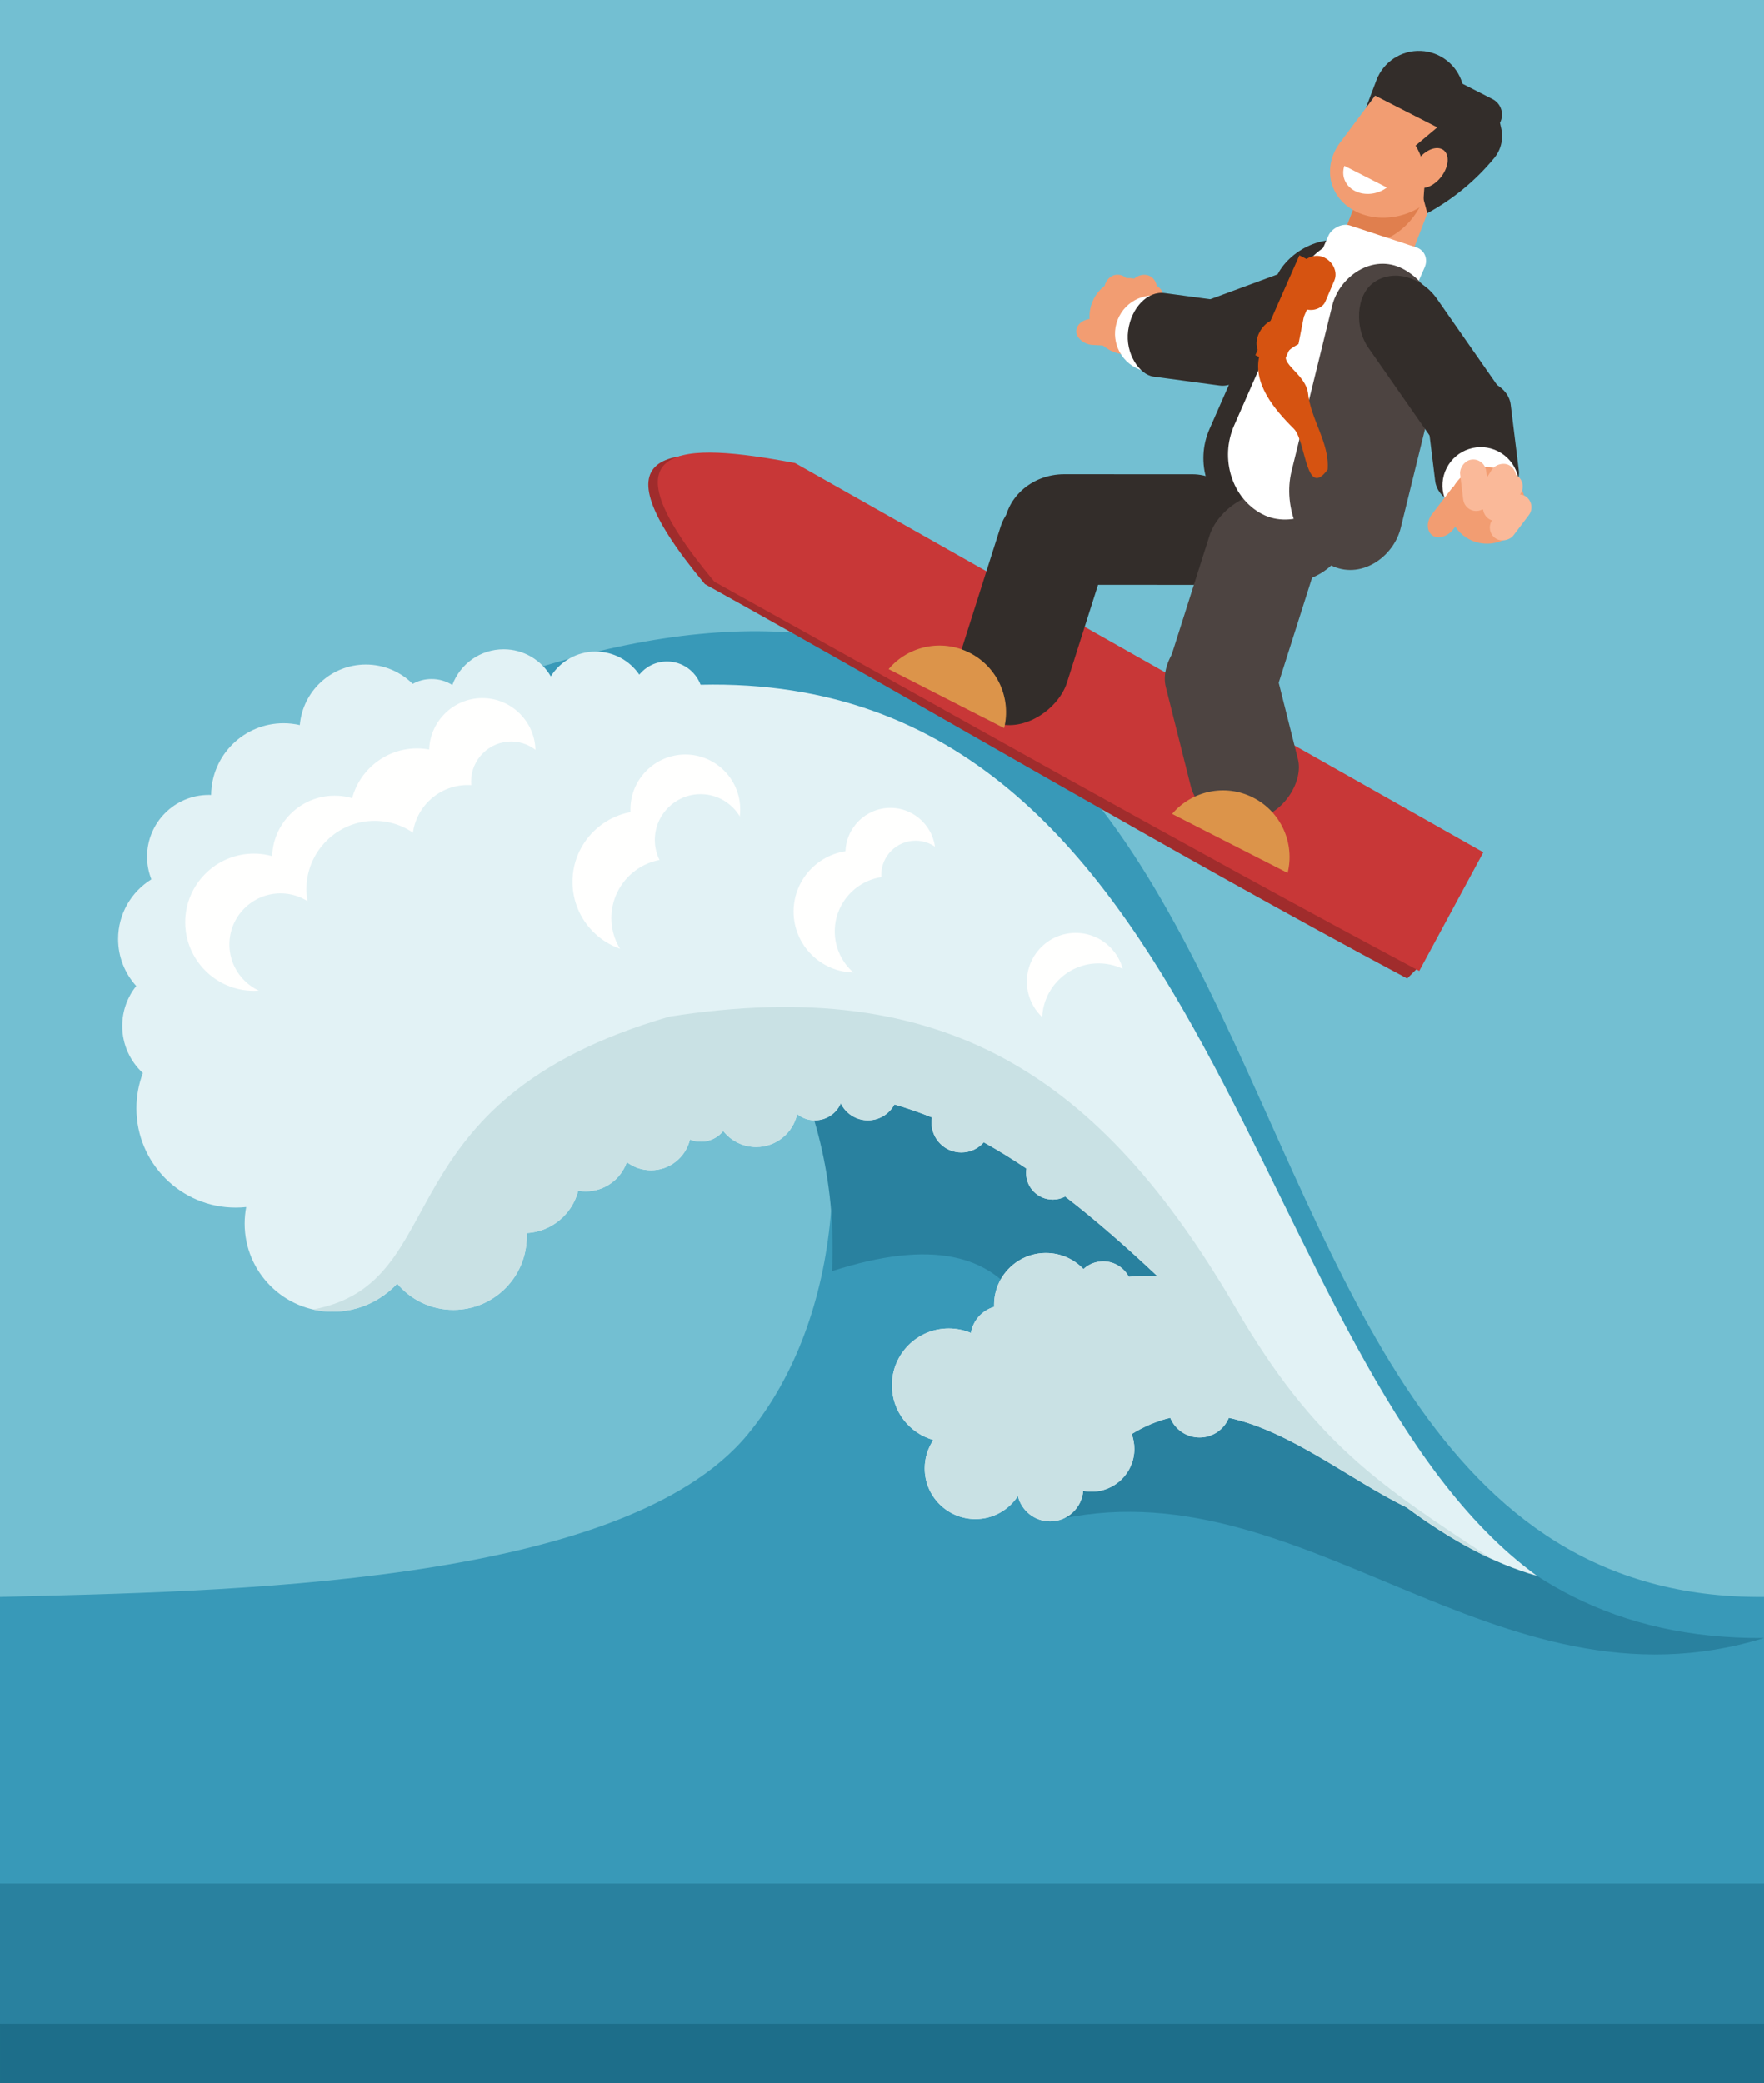 <?xml version="1.0" encoding="UTF-8" standalone="no"?>
<!-- Created with Inkscape (http://www.inkscape.org/) -->

<svg
   xmlns:dc="http://purl.org/dc/elements/1.1/"
   xmlns:cc="http://creativecommons.org/ns#"
   xmlns:rdf="http://www.w3.org/1999/02/22-rdf-syntax-ns#"
   xmlns:svg="http://www.w3.org/2000/svg"
   xmlns="http://www.w3.org/2000/svg"
   xmlns:sodipodi="http://sodipodi.sourceforge.net/DTD/sodipodi-0.dtd"
   xmlns:inkscape="http://www.inkscape.org/namespaces/inkscape"
   width="169.355mm"
   height="199.979mm"
   viewBox="0 0 600.075 708.588"
   id="svg4889"
   version="1.1"
   inkscape:version="0.91 r13725"
   sodipodi:docname="surfingbizguy.svg">
  <rect x="0" y="0" width="600.075" height="708.588" fill="#333333" stroke="none"/>
  <defs
     id="defs4891">
    <clipPath
       id="Clip_1">
      <path
         id="path5530"
         d="m -1,-0.077 600.075,0 0,600.017 -600.075,0 z"
         inkscape:connector-curvature="0" />
    </clipPath>
    <clipPath
       id="Clip_2">
      <path
         id="path5533"
         d="m -1,-0.077 600.075,0 0,600.017 -600.075,0 z"
         inkscape:connector-curvature="0" />
    </clipPath>
    <style
       id="style5831"
       type="text/css"><![CDATA[
    .fil19 {fill:none}
    .fil13 {fill:#332D2A}
    .fil12 {fill:#4D4441}
    .fil9 {fill:#543F1E}
    .fil6 {fill:#848389}
    .fil5 {fill:#A09EA5}
    .fil16 {fill:#D65311}
    .fil15 {fill:#DC944A}
    .fil2 {fill:#E02F2F}
    .fil11 {fill:#E07F4E}
    .fil10 {fill:#F29D72}
    .fil7 {fill:#F5A40E}
    .fil1 {fill:#FA5757}
    .fil17 {fill:#FAB999}
    .fil4 {fill:#FFBB00}
    .fil8 {fill:#FFC363}
    .fil3 {fill:#FFDD30}
    .fil0 {fill:#FFEFD6}
    .fil18 {fill:white}
    .fil14 {fill:white}
   ]]></style>
  </defs>
  <sodipodi:namedview
     id="base"
     pagecolor="#ffffff"
     bordercolor="#666666"
     borderopacity="1.0"
     inkscape:pageopacity="0.0"
     inkscape:pageshadow="2"
     inkscape:zoom="0.64420742"
     inkscape:cx="445.83043"
     inkscape:cy="379.62588"
     inkscape:document-units="px"
     inkscape:current-layer="Layer_1"
     showgrid="false"
     fit-margin-top="0"
     fit-margin-left="0"
     fit-margin-right="0"
     fit-margin-bottom="0"
     inkscape:window-width="1916"
     inkscape:window-height="1035"
     inkscape:window-x="4"
     inkscape:window-y="1"
     inkscape:window-maximized="1" />
  <g
     inkscape:label="Layer 1"
     inkscape:groupmode="layer"
     id="layer1"
     transform="translate(331.466,399.075)">
    <g
       id="Layer_1"
       transform="translate(-330.466,-290.426)">
      <g
         id="g5536"
         clip-path="url(#Clip_1)"
         transform="matrix(1,0,0,1.181,0,-108.557)">
        <g
           style="clip-rule:evenodd;fill-rule:evenodd;image-rendering:optimizeQuality;shape-rendering:geometricPrecision;text-rendering:geometricPrecision"
           id="g5941"
           transform="matrix(-0.035,0,0,0.03,726.411,-50.629)">
          <g
             id="Layer_x0020_1"
             transform="translate(-23.066,23.066)">
          </g>
        </g>
      </g>
      <g
         id="g6059">
        <path
           style="fill:#73bfd2"
           inkscape:connector-curvature="0"
           d="m -1,-0.077 600.075,0 0,600.017 -600.075,0 z"
           id="path5538"
           transform="matrix(1,0,0,1.181,0,-108.557)" />
        <path
           style="fill:#3899b8"
           inkscape:connector-curvature="0"
           d="m -1,459.898 c 74.407,-1.652 211.513,-2.825 254.359,-46.81 65.019,-66.745 19.732,-222.578 -129.627,-201.725 355.537,-137.862 249.471,250.133 475.343,248.536 l 0,140.1 -600.075,0 0,-140.1"
           id="path5540"
           transform="matrix(1,0,0,1.181,0,-108.557)" />
        <path
           style="clip-rule:evenodd;fill-rule:evenodd;image-rendering:optimizeQuality;shape-rendering:geometricPrecision;text-rendering:geometricPrecision;fill:#a02c2c;fill-opacity:1;stroke:none;stroke-width:28.222px;stroke-linecap:butt;stroke-linejoin:miter;stroke-opacity:1"
           d="m 13955.432,7359.002 c 1142.133,-1370.702 318.763,-1360.24 -784.233,-1153.284 l -6689.046,3782.771 551.3,1106.875 96.672,96.807 C 9431.356,9964.574 11674.976,8624.99 13955.432,7359.002 Z"
           id="path5998"
           inkscape:connector-curvature="0"
           sodipodi:nodetypes="cccccc"
           transform="matrix(-0.035,0,0,0.035,727.228,-167.53)" />
        <path
           sodipodi:nodetypes="ccccc"
           inkscape:connector-curvature="0"
           id="path5996"
           d="m 13863.169,7335.936 c 1142.133,-1370.702 318.763,-1360.24 -784.233,-1153.284 L 6389.89,9965.423 7012.663,11118.707 C 9313.895,9891.11 11582.713,8601.924 13863.169,7335.936 Z"
           style="clip-rule:evenodd;fill-rule:evenodd;image-rendering:optimizeQuality;shape-rendering:geometricPrecision;text-rendering:geometricPrecision;fill:#c83737;stroke:none;stroke-width:28.222px;stroke-linecap:butt;stroke-linejoin:miter;stroke-opacity:1"
           transform="matrix(-0.035,0,0,0.035,727.228,-167.53)" />
        <g
           transform="matrix(-0.035,-0.006,-0.006,0.035,769.639,-115.42)"
           id="_2746922822992"
           style="clip-rule:evenodd;fill-rule:evenodd;image-rendering:optimizeQuality;shape-rendering:geometricPrecision;text-rendering:geometricPrecision">
          <g
             transform="matrix(0.955,-0.298,0.298,0.955,-1786.497,2606.218)"
             id="g5858">
            <rect
               style="fill:#f29d72"
               y="0"
               x="0"
               class="fil10"
               transform="matrix(1,0,-0.107,1,8637.04,3451.1)"
               width="679.98"
               height="1059.56"
               id="rect5860" />
            <path
               style="fill:#e07f4e"
               inkscape:connector-curvature="0"
               class="fil11"
               d="m 8730.7,3451.1 586.32,0 -89.34,838.78 C 8935.4,4268.52 8704.1,3989.16 8704.1,3647.6 c 0,-68.54 9.35,-134.55 26.6,-196.5 z"
               id="path5862" />
            <circle
               style="fill:#4d4441"
               class="fil12"
               cx="8472.7"
               cy="6894.56"
               r="612.62"
               id="circle5864" />
            <circle
               style="fill:#f29d72"
               class="fil10"
               cx="10717.08"
               cy="5867.94"
               r="366.68"
               id="circle5866" />
            <rect
               style="fill:#f29d72"
               y="0"
               x="0"
               class="fil10"
               transform="matrix(0.408,-0.906,1.148,0.509,10473.4,6079.04)"
               width="251.4"
               height="494.77"
               rx="125.7"
               ry="125.7"
               id="rect5868" />
            <rect
               style="fill:#f29d72"
               y="0"
               x="0"
               class="fil10"
               transform="matrix(0.829,0.56,-0.56,0.829,10895.4,5495.3)"
               width="251.4"
               height="494.77"
               rx="125.7"
               ry="125.7"
               id="rect5870" />
            <rect
               style="fill:#f29d72"
               y="0"
               x="0"
               class="fil10"
               transform="matrix(0.985,-0.175,0.175,0.985,10296.4,5645.5)"
               width="251.4"
               height="494.77"
               rx="125.7"
               ry="125.7"
               id="rect5872" />
            <rect
               style="fill:#f29d72"
               y="0"
               x="0"
               class="fil10"
               transform="matrix(0.996,-0.085,0.085,0.996,10570.8,5439.71)"
               width="251.4"
               height="494.77"
               rx="125.7"
               ry="125.7"
               id="rect5874" />
            <rect
               style="fill:#f29d72"
               y="0"
               x="0"
               class="fil10"
               transform="matrix(0.996,-0.085,0.085,0.996,10471.3,5493.45)"
               width="251.4"
               height="494.77"
               rx="125.7"
               ry="125.7"
               id="rect5876" />
            <rect
               style="fill:#332d2a"
               y="0"
               x="0"
               class="fil13"
               transform="matrix(0.56,-0.517,0.613,0.665,8474.71,4802.29)"
               width="1058.34"
               height="2190.76"
               rx="529.17"
               ry="529.17"
               id="rect5878" />
            <circle
               style="fill:#ffffff"
               class="fil14"
               cx="10423.86"
               cy="5905.39"
               r="366.68"
               id="circle5880" />
            <rect
               style="fill:#332d2a"
               y="0"
               x="0"
               class="fil13"
               transform="matrix(0.253,-0.719,0.532,0.187,9352.42,5959.41)"
               width="1058.34"
               height="2190.76"
               rx="529.17"
               ry="529.17"
               id="rect5882" />
            <rect
               style="fill:#332d2a"
               y="0"
               x="0"
               class="fil13"
               transform="matrix(1.063,-0.009,-0.066,1.134,8482.11,4269.74)"
               width="1106.68"
               height="2505.82"
               rx="553.34"
               ry="553.34"
               id="rect5884" />
            <rect
               style="fill:#ffffff"
               y="0"
               x="0"
               class="fil14"
               transform="matrix(0.866,0.134,-0.054,0.915,8408.54,4000.25)"
               width="1106.68"
               height="2505.82"
               rx="170.88"
               ry="170.88"
               id="rect5886" />
            <rect
               style="fill:#332d2a"
               y="0"
               x="0"
               class="fil13"
               transform="matrix(0.986,0.164,-0.178,1.072,9936.58,7474.33)"
               width="1058.34"
               height="2190.76"
               rx="529.17"
               ry="529.17"
               id="rect5888" />
            <rect
               style="fill:#332d2a"
               y="0"
               x="0"
               class="fil13"
               transform="matrix(0.455,-0.891,0.968,0.494,8481.9,7613.22)"
               width="1058.34"
               height="2190.76"
               rx="529.17"
               ry="529.17"
               id="rect5890" />
            <rect
               style="fill:#4d4441"
               y="0"
               x="0"
               class="fil12"
               transform="matrix(0.753,0.658,-0.572,0.654,8287.21,7817.14)"
               width="1058.34"
               height="2190.76"
               rx="529.17"
               ry="529.17"
               id="rect5892" />
            <path
               style="fill:#dc944a"
               inkscape:connector-curvature="0"
               class="fil15"
               d="m 7551.33,9425.27 c 302.07,0 555.06,210.04 620.94,492.04 l -1241.88,0 c 65.88,-282 318.87,-492.04 620.94,-492.04 z"
               id="path5894" />
            <path
               style="fill:#dc944a"
               inkscape:connector-curvature="0"
               class="fil15"
               d="m 10599.34,9425.27 c 302.07,0 555.06,210.04 620.94,492.04 l -1241.88,0 c 65.88,-282 318.87,-492.04 620.94,-492.04 z"
               id="path5896" />
            <rect
               style="fill:#4d4441"
               y="0"
               x="0"
               class="fil12"
               transform="matrix(0.986,0.164,-0.178,1.072,8116.24,6639.96)"
               width="1058.34"
               height="2190.76"
               rx="529.17"
               ry="529.17"
               id="rect5898" />
            <rect
               style="fill:#ffffff"
               y="0"
               x="0"
               class="fil14"
               transform="matrix(1.063,-0.009,-0.066,1.134,8287.59,4132.15)"
               width="1106.68"
               height="2505.82"
               rx="553.34"
               ry="553.34"
               id="rect5900" />
            <rect
               style="fill:#4d4441"
               y="0"
               x="0"
               class="fil12"
               transform="matrix(1.065,-0.009,-0.267,1.134,7989.68,4269.74)"
               width="1106.68"
               height="2505.82"
               rx="553.34"
               ry="553.34"
               id="rect5902" />
            <rect
               style="fill:#d65311"
               y="0"
               x="0"
               class="fil16"
               transform="matrix(1.138,0,-0.069,1,9122.5,4510.66)"
               width="303.03"
               height="523.88"
               rx="151.52"
               ry="151.52"
               id="rect5904" />
            <rect
               style="fill:#d65311"
               y="0"
               x="0"
               class="fil16"
               transform="matrix(0.721,0,-0.211,3.704,9243.27,4600.62)"
               width="383.51"
               height="281.48"
               rx="0"
               ry="68.37"
               id="rect5906" />
            <rect
               style="fill:#332d2a"
               y="0"
               x="0"
               class="fil13"
               transform="matrix(0.358,0.673,-0.798,0.425,8576.38,4148.74)"
               width="1058.34"
               height="2190.76"
               rx="529.17"
               ry="529.17"
               id="rect5908" />
            <rect
               style="fill:#332d2a"
               y="0"
               x="0"
               class="fil13"
               transform="matrix(0.632,0.427,-0.316,0.467,7235.02,4705.53)"
               width="1058.34"
               height="2190.76"
               rx="529.17"
               ry="529.17"
               id="rect5910" />
            <circle
               style="fill:#ffffff"
               class="fil14"
               cx="6970.99"
               cy="5772.53"
               r="366.68"
               id="circle5912" />
            <circle
               style="fill:#f29d72"
               class="fil10"
               cx="6830.76"
               cy="5915.26"
               r="366.68"
               id="circle5914" />
            <rect
               style="fill:#f29d72"
               y="0"
               x="0"
               class="fil10"
               transform="matrix(0.978,-0.174,0.227,1.235,6932.53,5819.94)"
               width="251.4"
               height="494.77"
               rx="125.7"
               ry="125.7"
               id="rect5916" />
            <rect
               style="fill:#fab999"
               y="0"
               x="0"
               class="fil17"
               transform="matrix(0.829,0.56,-0.56,0.829,7057.95,5521.56)"
               width="251.4"
               height="494.77"
               rx="125.7"
               ry="125.7"
               id="rect5918" />
            <rect
               style="fill:#fab999"
               y="0"
               x="0"
               class="fil17"
               transform="matrix(0.985,-0.175,0.175,0.985,6410.1,5692.82)"
               width="251.4"
               height="494.77"
               rx="125.7"
               ry="125.7"
               id="rect5920" />
            <rect
               style="fill:#fab999"
               y="0"
               x="0"
               class="fil17"
               transform="matrix(0.996,-0.085,0.085,0.996,6684.47,5487.03)"
               width="251.4"
               height="494.77"
               rx="125.7"
               ry="125.7"
               id="rect5922" />
            <rect
               style="fill:#fab999"
               y="0"
               x="0"
               class="fil17"
               transform="matrix(0.996,-0.085,0.085,0.996,6584.94,5540.77)"
               width="251.4"
               height="494.77"
               rx="125.7"
               ry="125.7"
               id="rect5924" />
            <path
               style="fill:#f29d72"
               inkscape:connector-curvature="0"
               class="fil10"
               d="m 9529.92,2674.75 -1038.51,0 133.93,786.89 c 48.6,285.58 322.04,519.24 607.62,519.24 l 0,0 c 285.6,0 479.49,-233.66 430.88,-519.24 l -133.92,-786.89 z"
               id="path5926" />
            <path
               style="fill:#ffffff"
               inkscape:connector-curvature="0"
               class="fil18"
               d="m 9069.08,3641.24 c 46.86,97.27 150.08,168.41 256.99,168.41 l 0,0 c 106.92,0 185.92,-71.14 199.67,-168.41 l -456.66,0 z"
               id="path5928" />
            <path
               style="fill:#332d2a"
               inkscape:connector-curvature="0"
               class="fil13"
               d="m 8696.19,3591.34 c 43.32,-47.83 78.97,-292.44 310.74,-432.58 l -105.73,-250.05 668.46,0 24.89,145.74 31.1,-283.32 c 20.43,-186.06 -80.58,-364.29 -250.7,-442.35 -170.11,-78.07 -371.11,-38.42 -498.84,98.39 l -322.8,0 c -44.67,0 -87.47,17.93 -118.8,49.76 -31.34,31.83 -48.58,74.91 -47.88,119.57 l -37.07,44.98 c -64.4,78.15 -89.29,181.57 -67.49,280.46 60.15,272.86 172.24,531.59 330.17,762.08 l 83.95,-92.68 z"
               id="path5930" />
            <ellipse
               style="fill:#f29d72"
               cy="0"
               cx="0"
               class="fil10"
               transform="matrix(1,0,0.11,1,8788.33,3288.38)"
               rx="139.46"
               ry="214.31"
               id="ellipse5932" />
            <path
               sodipodi:nodetypes="ccccccc"
               inkscape:connector-curvature="0"
               id="path6004"
               d="m 9332.209,5286.178 c 162.99,-167.696 287.007,234.868 95.815,324.1 -52.813,283.764 -367.235,413.856 -618.642,493.884 -159.611,55.839 -406.524,550.079 -463.428,199.703 100.278,-239.073 365.796,-353.815 504.081,-572.051 140.981,-183.929 490.033,-92.768 290.889,-369.912 l 98.499,-344.545"
               style="fill:#d65311;fill-opacity:1;fill-rule:evenodd;stroke:none;stroke-width:28.222px;stroke-linecap:butt;stroke-linejoin:miter;stroke-opacity:1" />
          </g>
        </g>
        <rect
           style="clip-rule:evenodd;fill-rule:evenodd;image-rendering:optimizeQuality;shape-rendering:geometricPrecision;text-rendering:geometricPrecision;fill:none"
           class="fil19"
           x="1675.18"
           y="1978.5"
           width="14485.08"
           height="10863.81"
           id="rect5934"
           transform="matrix(-0.035,0,0,0.035,727.228,-167.53)" />
        <path
           style="fill:#29819f"
           inkscape:connector-curvature="0"
           d="M 282.025,323.763 C 285.003,269.516 258.011,210.19 201.936,187.441 l 17,-36.382 c 242.07,-38.887 177.32,299.046 380.139,297.494 -91.842,28.267 -157.752,-60.682 -242.853,-39.675 4.643,-62.394 -5.919,-107.174 -74.18,-85.11 l -0.017,-0.005"
           id="path5542" />
        <path
           style="fill:#e2f2f5"
           inkscape:connector-curvature="0"
           d="M 521.814,427.403 C 422.62,355.299 413.517,120.275 237.326,124.269 c -1.733,-4.621 -6.191,-7.913 -11.417,-7.913 -3.802,0 -7.197,1.741 -9.432,4.469 -3.24,-4.734 -8.683,-7.839 -14.853,-7.839 -6.424,0 -12.06,3.369 -15.243,8.435 -3.225,-5.511 -9.206,-9.213 -16.052,-9.213 -8.003,0 -14.823,5.057 -17.443,12.149 -2.046,-1.289 -4.468,-2.035 -7.064,-2.035 -2.33,0 -4.52,0.601 -6.422,1.655 -4.081,-4.068 -9.71,-6.583 -15.928,-6.583 -11.796,0 -21.476,9.054 -22.475,20.592 -1.778,-0.409 -3.63,-0.623 -5.532,-0.623 -13.525,0 -24.502,10.898 -24.633,24.392 -0.259,-0.009 -0.519,-0.016 -0.781,-0.016 -11.6,0 -21.004,9.405 -21.004,21.005 0,2.723 0.517,5.324 1.46,7.711 -6.791,4.204 -11.315,11.722 -11.315,20.296 0,6.16 2.334,11.774 6.166,16.006 -2.981,3.727 -4.765,8.454 -4.765,13.597 0,6.336 2.706,12.039 7.025,16.02 -1.42,3.733 -2.2,7.779 -2.2,12.009 0,18.653 15.121,33.774 33.774,33.774 1.209,0 2.404,-0.063 3.58,-0.187 -0.348,1.827 -0.533,3.712 -0.533,5.639 0,16.543 13.41,29.954 29.952,29.954 8.661,0 16.462,-3.679 21.93,-9.555 4.576,5.46 11.446,8.934 19.128,8.934 13.776,0 24.946,-11.169 24.946,-24.946 0,-0.39 -0.01,-0.779 -0.028,-1.165 8.49,-0.462 15.511,-6.442 17.54,-14.416 0.831,0.145 1.686,0.221 2.558,0.221 6.469,0 11.967,-4.157 13.97,-9.944 2.285,1.734 5.136,2.765 8.226,2.765 6.436,0 11.828,-4.467 13.248,-10.469 1.151,0.48 2.413,0.744 3.738,0.744 3.067,0 5.801,-1.42 7.583,-3.637 2.612,3.32 6.666,5.452 11.218,5.452 6.83,0 12.538,-4.8 13.934,-11.211 1.648,1.335 3.748,2.135 6.034,2.135 3.94,0 7.325,-2.378 8.803,-5.775 1.659,3.419 5.165,5.775 9.22,5.775 3.906,0 7.303,-2.188 9.031,-5.406 4.325,1.249 8.582,2.733 12.779,4.426 -0.102,0.578 -0.155,1.174 -0.155,1.781 0,5.598 4.538,10.137 10.135,10.137 3.041,0 5.77,-1.339 7.628,-3.461 4.915,2.733 9.749,5.725 14.513,8.933 -0.079,0.482 -0.121,0.978 -0.121,1.483 0,5.013 4.063,9.076 9.076,9.076 1.523,0 2.96,-0.376 4.22,-1.038 10.756,8.28 21.186,17.501 31.412,27.119 -3.144,-0.219 -6.396,-0.166 -9.767,0.189 -1.651,-3.133 -4.938,-5.268 -8.725,-5.268 -2.588,0 -4.942,0.997 -6.701,2.627 -3.212,-3.372 -7.743,-5.474 -12.769,-5.474 -9.738,0 -17.633,7.894 -17.633,17.634 0,0.232 0.004,0.465 0.014,0.695 -4.077,1.177 -7.194,4.617 -7.902,8.872 -2.317,-0.984 -4.865,-1.528 -7.543,-1.528 -10.67,0 -19.319,8.649 -19.319,19.319 0,8.864 5.97,16.333 14.109,18.609 -1.867,2.755 -2.958,6.08 -2.958,9.659 0,9.524 7.721,17.245 17.245,17.245 6.052,0 11.376,-3.119 14.452,-7.834 1.198,4.941 5.652,8.612 10.962,8.612 5.934,0 10.798,-4.583 11.248,-10.402 0.933,0.189 1.897,0.287 2.884,0.287 8.022,0 14.524,-6.502 14.524,-14.522 0,-1.781 -0.321,-3.486 -0.908,-5.062 4.394,-2.71 8.765,-4.495 13.113,-5.527 1.602,3.929 5.461,6.7 9.968,6.7 4.502,0 8.356,-2.766 9.963,-6.69 20.92,4.466 41.166,21.056 60.474,30.49 14.357,10.626 29.011,18.909 44.326,23.251"
           id="path5544" />
        <path
           style="fill:#c9e1e4"
           inkscape:connector-curvature="0"
           d="m 105.538,336.819 c 2.14,0.486 4.367,0.744 6.653,0.744 8.661,0 16.462,-3.679 21.93,-9.555 4.576,5.46 11.446,8.934 19.128,8.934 13.776,0 24.946,-11.169 24.946,-24.946 0,-0.39 -0.01,-0.779 -0.028,-1.165 8.49,-0.462 15.511,-6.442 17.54,-14.416 0.831,0.145 1.686,0.221 2.558,0.221 6.469,0 11.967,-4.157 13.97,-9.944 2.285,1.734 5.136,2.765 8.226,2.765 6.436,0 11.828,-4.467 13.248,-10.469 1.151,0.48 2.413,0.744 3.738,0.744 3.067,0 5.801,-1.42 7.583,-3.637 2.612,3.32 6.666,5.452 11.218,5.452 6.83,0 12.538,-4.8 13.934,-11.211 1.648,1.335 3.748,2.135 6.034,2.135 3.94,0 7.325,-2.378 8.803,-5.775 1.659,3.419 5.165,5.775 9.22,5.775 3.906,0 7.303,-2.188 9.031,-5.406 4.325,1.249 8.582,2.733 12.779,4.426 -0.102,0.578 -0.155,1.174 -0.155,1.781 0,5.598 4.538,10.137 10.135,10.137 3.041,0 5.77,-1.339 7.628,-3.461 4.915,2.733 9.749,5.725 14.513,8.933 -0.079,0.482 -0.121,0.978 -0.121,1.483 0,5.013 4.063,9.076 9.076,9.076 1.523,0 2.96,-0.376 4.22,-1.038 10.756,8.28 21.186,17.501 31.412,27.119 -3.144,-0.219 -6.396,-0.166 -9.767,0.189 -1.651,-3.133 -4.938,-5.268 -8.725,-5.268 -2.588,0 -4.942,0.997 -6.701,2.627 -3.212,-3.372 -7.743,-5.474 -12.769,-5.474 -9.738,0 -17.633,7.894 -17.633,17.634 0,0.232 0.004,0.465 0.014,0.695 -4.077,1.177 -7.194,4.617 -7.902,8.872 -2.317,-0.984 -4.865,-1.528 -7.543,-1.528 -10.67,0 -19.319,8.649 -19.319,19.319 0,8.864 5.97,16.333 14.109,18.609 -1.867,2.755 -2.958,6.08 -2.958,9.659 0,9.524 7.721,17.245 17.245,17.245 6.052,0 11.376,-3.119 14.452,-7.834 1.198,4.941 5.652,8.612 10.962,8.612 5.934,0 10.798,-4.583 11.248,-10.402 0.933,0.189 1.897,0.287 2.884,0.287 8.022,0 14.524,-6.502 14.524,-14.522 0,-1.781 -0.321,-3.486 -0.908,-5.062 4.394,-2.71 8.765,-4.495 13.113,-5.527 1.602,3.929 5.461,6.7 9.968,6.7 4.502,0 8.356,-2.766 9.963,-6.69 20.92,4.466 41.166,21.056 60.474,30.49 9.564,7.078 19.258,13.117 29.194,17.643 -38.55,-25.307 -60.473,-39.491 -87.245,-85.346 -46.07,-79.082 -98.892,-113.924 -192.713,-99.278 -99.129,28.869 -72.107,90.317 -121.186,99.648"
           id="path5546" />
        <path
           style="fill:#fffffe"
           inkscape:connector-curvature="0"
           d="m 85.359,228.388 c 12.855,0 23.339,-10.484 23.339,-23.339 0,-12.855 -10.484,-23.34 -23.339,-23.34 -12.855,0 -23.339,10.485 -23.339,23.34 0,12.855 10.484,23.339 23.339,23.339"
           id="path5548" />
        <path
           style="fill:#fffffe"
           inkscape:connector-curvature="0"
           d="m 112.848,204.529 c 11.712,0 21.264,-9.552 21.264,-21.264 0,-11.712 -9.552,-21.265 -21.264,-21.265 -11.712,0 -21.266,9.553 -21.266,21.265 0,11.712 9.554,21.264 21.266,21.264"
           id="path5550" />
        <path
           style="fill:#fffffe"
           inkscape:connector-curvature="0"
           d="m 140.855,191.564 c 12.57,0 22.821,-10.251 22.821,-22.821 0,-12.569 -10.251,-22.821 -22.821,-22.821 -12.569,0 -22.821,10.252 -22.821,22.821 0,12.57 10.252,22.821 22.821,22.821"
           id="path5552" />
        <path
           style="fill:#fffffe"
           inkscape:connector-curvature="0"
           d="m 163.081,164.96 c 9.956,0 18.077,-8.12 18.077,-18.077 0,-9.956 -8.121,-18.076 -18.077,-18.076 -9.956,0 -18.077,8.12 -18.077,18.076 0,9.957 8.121,18.077 18.077,18.077"
           id="path5554" />
        <path
           style="fill:#fffffe"
           inkscape:connector-curvature="0"
           d="m 232.138,185.34 c 10.284,0 18.671,-8.388 18.671,-18.672 0,-10.284 -8.387,-18.671 -18.671,-18.671 -10.284,0 -18.672,8.387 -18.672,18.671 0,10.284 8.388,18.672 18.672,18.672"
           id="path5556" />
        <path
           style="fill:#fffffe"
           inkscape:connector-curvature="0"
           d="m 217.874,215.422 c 13.284,0 24.117,-10.834 24.117,-24.118 0,-13.283 -10.833,-24.117 -24.117,-24.117 -13.282,0 -24.117,10.834 -24.117,24.117 0,13.284 10.835,24.118 24.117,24.118"
           id="path5558" />
        <path
           style="fill:#fffffe"
           inkscape:connector-curvature="0"
           d="m 301.896,196.751 c 8.427,0 15.3,-6.873 15.3,-15.301 0,-8.427 -6.873,-15.3 -15.3,-15.3 -8.427,0 -15.298,6.873 -15.298,15.3 0,8.428 6.871,15.301 15.298,15.301"
           id="path5560" />
        <path
           style="fill:#fffffe"
           inkscape:connector-curvature="0"
           d="m 289.707,222.164 c 11.427,0 20.746,-9.32 20.746,-20.746 0,-11.426 -9.319,-20.746 -20.746,-20.746 -11.426,0 -20.746,9.32 -20.746,20.746 0,11.426 9.32,20.746 20.746,20.746"
           id="path5562" />
        <path
           style="fill:#fffffe"
           inkscape:connector-curvature="0"
           d="m 364.912,241.873 c 9.142,0 16.598,-7.456 16.598,-16.596 0,-9.142 -7.456,-16.599 -16.598,-16.599 -9.141,0 -16.597,7.457 -16.597,16.599 0,9.14 7.456,16.596 16.597,16.596"
           id="path5564" />
        <path
           style="fill:#e2f2f5"
           inkscape:connector-curvature="0"
           d="m 172.882,170.817 c 7.498,0 13.614,-6.116 13.614,-13.615 0,-7.498 -6.116,-13.614 -13.614,-13.614 -7.499,0 -13.615,6.116 -13.615,13.614 0,7.499 6.116,13.615 13.615,13.615"
           id="path5566" />
        <path
           style="fill:#e2f2f5"
           inkscape:connector-curvature="0"
           d="m 158.1,195.971 c 10.355,0 18.8,-8.445 18.8,-18.8 0,-10.355 -8.445,-18.802 -18.8,-18.802 -10.355,0 -18.802,8.447 -18.802,18.802 0,10.355 8.447,18.8 18.802,18.8"
           id="path5568" />
        <path
           style="fill:#e2f2f5"
           inkscape:connector-curvature="0"
           d="m 126.462,216.978 c 12.784,0 23.21,-10.427 23.21,-23.211 0,-12.783 -10.426,-23.21 -23.21,-23.21 -12.783,0 -23.209,10.427 -23.209,23.21 0,12.784 10.426,23.211 23.209,23.211"
           id="path5570" />
        <path
           style="fill:#e2f2f5"
           inkscape:connector-curvature="0"
           d="m 94.432,229.983 c 9.57,0 17.375,-7.805 17.375,-17.375 0,-9.57 -7.805,-17.375 -17.375,-17.375 -9.57,0 -17.375,7.805 -17.375,17.375 0,9.57 7.805,17.375 17.375,17.375"
           id="path5572" />
        <path
           style="fill:#e2f2f5"
           inkscape:connector-curvature="0"
           d="m 227.081,223.72 c 11.069,0 20.098,-9.028 20.098,-20.098 0,-11.07 -9.029,-20.098 -20.098,-20.098 -11.07,0 -20.098,9.028 -20.098,20.098 0,11.07 9.028,20.098 20.098,20.098"
           id="path5574" />
        <path
           style="fill:#e2f2f5"
           inkscape:connector-curvature="0"
           d="m 237.324,192.601 c 8.57,0 15.559,-6.99 15.559,-15.56 0,-8.57 -6.989,-15.559 -15.559,-15.559 -8.569,0 -15.56,6.989 -15.56,15.559 0,8.57 6.991,15.56 15.56,15.56"
           id="path5576" />
        <path
           style="fill:#e2f2f5"
           inkscape:connector-curvature="0"
           d="m 301.637,226.832 c 10.285,0 18.673,-8.387 18.673,-18.672 0,-10.283 -8.388,-18.671 -18.673,-18.671 -10.284,0 -18.671,8.388 -18.671,18.671 0,10.285 8.387,18.672 18.671,18.672"
           id="path5578" />
        <path
           style="fill:#e2f2f5"
           inkscape:connector-curvature="0"
           d="m 310.453,200.64 c 6.428,0 11.67,-5.242 11.67,-11.67 0,-6.427 -5.242,-11.67 -11.67,-11.67 -6.426,0 -11.669,5.243 -11.669,11.67 0,6.428 5.243,11.67 11.669,11.67"
           id="path5580" />
        <g
           clip-path="url(#Clip_2)"
           id="g5582">
          <path
             style="fill:#e2f2f5"
             inkscape:connector-curvature="0"
             d="m 372.691,257.432 c 10.571,0 19.192,-8.62 19.192,-19.19 0,-10.57 -8.621,-19.191 -19.192,-19.191 -10.568,0 -19.189,8.621 -19.189,19.191 0,10.57 8.621,19.19 19.189,19.19"
             id="path5584" />
          <path
             style="fill:#29819f"
             inkscape:connector-curvature="0"
             d="m -1,532.059 600.075,0 0,67.881 -600.075,0 z"
             id="path5586" />
          <path
             style="fill:#1d6e8a"
             inkscape:connector-curvature="0"
             d="m -1,579.775 600.075,0 0,20.165 -600.075,0 z"
             id="path5588" />
        </g>
      </g>
    </g>
  </g>
</svg>

